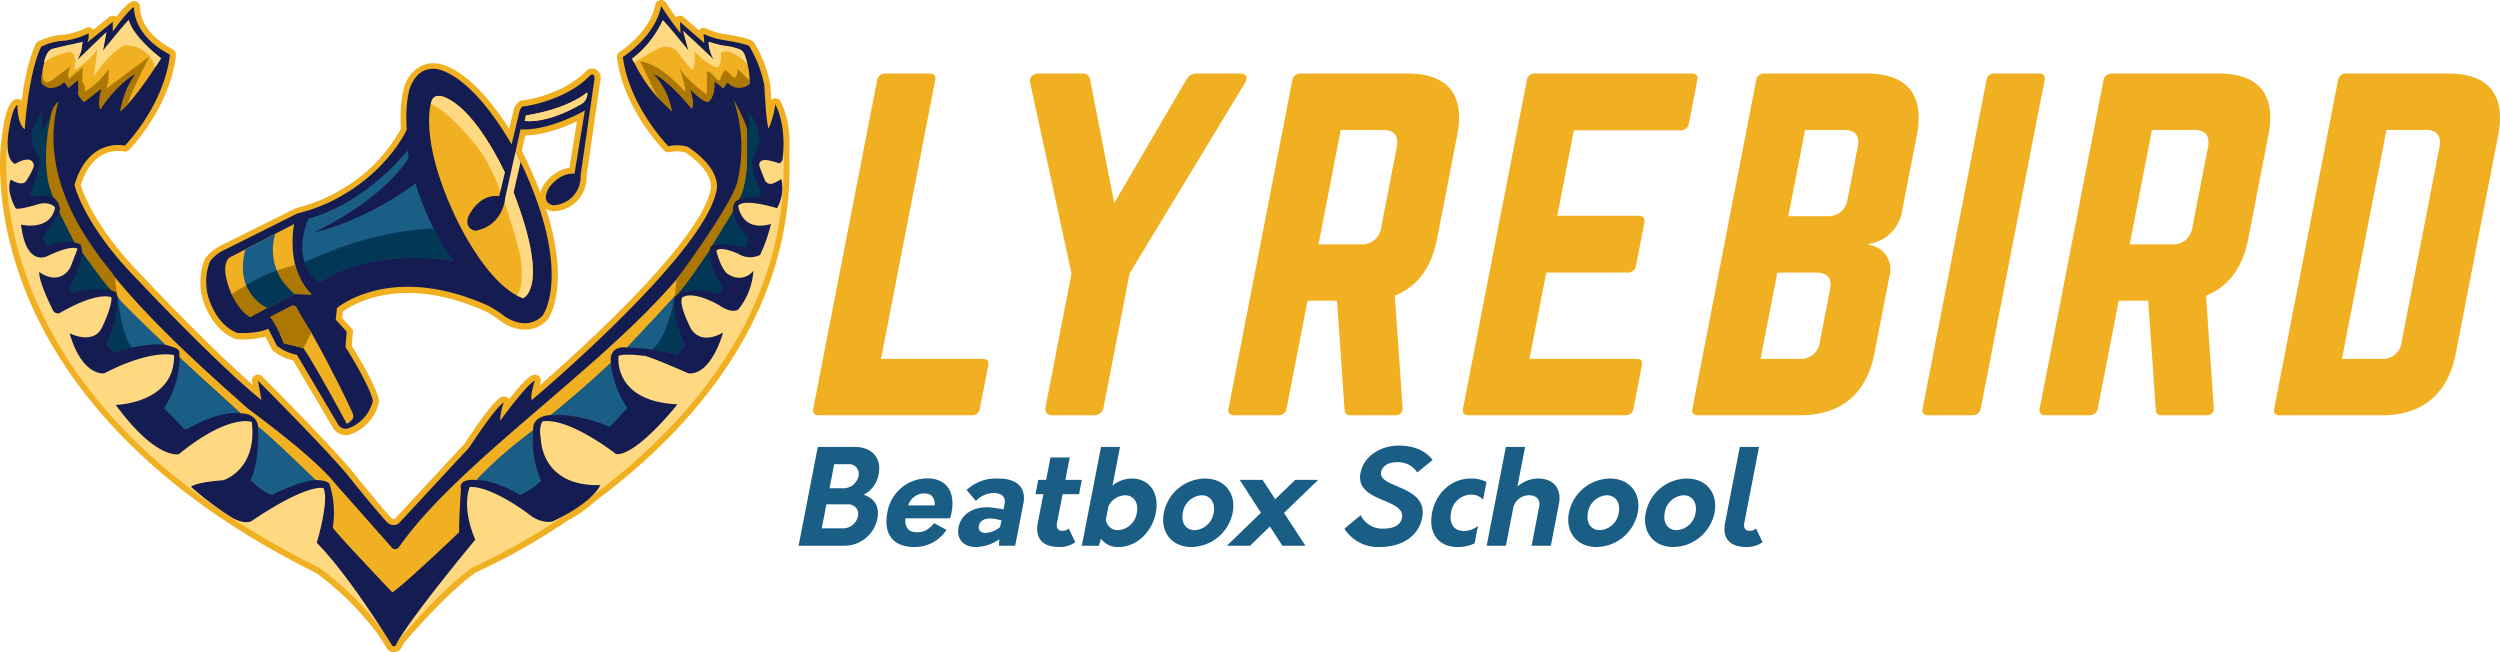 <svg xmlns="http://www.w3.org/2000/svg" width="555.529" height="144.954" viewBox="0 0 555.529 144.954"><defs><style>.a,.d{fill:#f0b022;}.b{fill:#ffd882;}.b,.c,.d,.e,.f,.g{fill-rule:evenodd;}.c{fill:#151c52;}.e{fill:#ac7802;}.f,.h{fill:#1a5e86;}.g{fill:#033756;}</style></defs><path class="a" d="M104.23,152.48a1.841,1.841,0,0,1-.217-.013,1.746,1.746,0,0,1-1.234-.769c-.043-.065-.74-1.21-1.9-3.018A64.846,64.846,0,0,0,87.019,134.86c-40.978-20.275-57.803-45.397-64.7-62.907-7.52-19.091-5.276-33.189-5.177-33.78.003-.02.007-.039.011-.058.031-.35.07-.716.124-1.105.566-4.322,1.511-6.809,2.807-7.383a1.333,1.333,0,0,1,1.282.11,1.38,1.38,0,0,1,.186.149c.548-4.043,1.512-9.156,3.129-12.565a1.343,1.343,0,0,1,.59-.613A14.994,14.994,0,0,1,31.173,15.21a15.657,15.657,0,0,0,4.592-1.45,1.337,1.337,0,0,1,1.73.379l3.477-2.813a1.336,1.336,0,0,1,1.418-.168,1.294,1.294,0,0,1,.184.106c1.323-1.672,2.675-3.13,3.548-3.414a1.338,1.338,0,0,1,1.748,1.369c-.011.205-.196,5.363,7.245,9.243a1.338,1.338,0,0,1,.718,1.25c-.02.416-.597,10.317-10.335,21.076a1.345,1.345,0,0,1-1.314.401c-.269-.064-6.734-1.466-9.484,7.485.495,1.647,3.294,9.63,13.599,20.101.179.19,14.609,15.54,24.57,24.224l-.12-.64a1.339,1.339,0,0,1,2.261-1.193c.711.711,17.472,17.466,21.315,22.695,3.168,3.906,6.835,8.285,7.493,8.854a1.294,1.294,0,0,1,.117.089.507.507,0,0,0,.644-.085l15.385-16.582c1.887-2.903,6.311-9.49,8.178-10.375a1.338,1.338,0,0,1,1.486.232,1.309,1.309,0,0,1,.212.254c1.92-2.421,4.08-4.888,5.244-5.371a1.339,1.339,0,0,1,1.788,1.643c-.067.209-.131.422-.191.635,8.602-7.486,35.558-31.722,37.951-43.41a1.357,1.357,0,0,1,.055-.192c.001-.006,1.03-3.628-5.651-8.158a7.31,7.31,0,0,0-3.458-.062,1.337,1.337,0,0,1-1.246-.365c-.368-.372-9.026-9.248-10.495-20.603a1.341,1.341,0,0,1,.61-1.301c.067-.043,6.753-4.359,7.9-10.447a1.338,1.338,0,0,1,2.437-.481c.443.683,1.312,1.994,2.173,3.23a1.317,1.317,0,0,1,.302-.202,1.338,1.338,0,0,1,1.466.195l3.314,2.895a1.34,1.34,0,0,1,1.627-.411,14.648,14.648,0,0,0,3.829,1.228c.043.003.086.006.128.013,1.172.174,5.09.799,6.296,1.527a1.335,1.335,0,0,1,.412.388,27.496,27.496,0,0,1,3.58,9.252,1.301,1.301,0,0,1,.027.209c.053,1.06.12,2.179.195,3.257a1.338,1.338,0,0,1,2.041.299c.1.165,2.439,4.115,1.964,11.415,1.544,36.401-22.505,62.151-42.992,77.36a29.35,29.35,0,0,1-6.263,4.416,142.274,142.274,0,0,1-20.436,11.543c-5.694,4.036-12.956,12.195-15.904,15.624-.268.443-.485.834-.648,1.163a1.341,1.341,0,0,1-.313.409A2.137,2.137,0,0,1,104.23,152.48Zm.463-1.536h0ZM19.76,38.758c-.212,1.522-1.797,14.942,5.112,32.377,6.752,17.036,23.236,41.512,63.421,61.372a1.29,1.29,0,0,1,.161.094,66.211,66.211,0,0,1,14.633,14.571c.464.722.854,1.337,1.16,1.823.02-.034.042-.069.063-.104a1.35,1.35,0,0,1,.128-.175c2.984-3.477,10.573-12.018,16.578-16.232a1.297,1.297,0,0,1,.241-.135A140.726,140.726,0,0,0,141.44,120.951a1.08,1.08,0,0,1,.103-.062,26.678,26.678,0,0,0,5.796-4.077,1.367,1.367,0,0,1,.138-.117c19.996-14.826,43.511-39.913,41.981-75.221a1.375,1.375,0,0,1,.002-.148,24.061,24.061,0,0,0-.265-5.74c-.235.636-.414,1.034-.434,1.076a1.338,1.338,0,0,1-2.395.082c-.433-.8-.802-4.179-1.099-10.043a26.567,26.567,0,0,0-2.969-7.904,34.817,34.817,0,0,0-5.015-1.057,11.274,11.274,0,0,1-2.705-.65,1.338,1.338,0,0,1-2.218,1.001l-3.118-2.724a1.338,1.338,0,0,1-2.238.483,40.448,40.448,0,0,1-2.899-3.901,22.98,22.98,0,0,1-7.499,8.876c1.419,8.637,7.42,15.827,9.155,17.755a9.991,9.991,0,0,1,4.215.3,1.338,1.338,0,0,1,.367.171c8.122,5.418,7.151,10.402,6.896,11.291-3.11,14.787-39.892,45.799-41.458,47.114a1.339,1.339,0,0,1-2.049-.412,2.514,2.514,0,0,1-.234-1.031c-1.387,1.644-3.064,3.802-4.511,5.793a1.338,1.338,0,0,1-2.394-.521c-1.377,1.835-3.023,4.213-4.447,6.407a1.372,1.372,0,0,1-.142.182l-15.522,16.73a1.274,1.274,0,0,1-.115.109,3.18,3.18,0,0,1-4.128.162c-.46-.36-1.913-1.828-8.033-9.379-2.781-3.782-12.879-14.138-18.027-19.352l.008.04a1.338,1.338,0,0,1-2.153,1.289c-9.915-7.961-26.945-26.077-27.665-26.844-12.115-12.309-14.28-21.293-14.366-21.669a1.337,1.337,0,0,1,.018-.668c2.805-9.758,9.579-10.046,11.961-9.824,7.11-8.097,8.733-15.643,9.085-18.073-4.939-2.816-6.79-6.235-7.477-8.585-.818.973-1.835,2.291-2.687,3.487a1.338,1.338,0,0,1-2.309-.222l-3.608,2.92a1.338,1.338,0,0,1-2.175-.925,20.427,20.427,0,0,1-3.343.804,1.407,1.407,0,0,1-.156.012,12.172,12.172,0,0,0-4.41,1.014c-2.598,5.948-3.316,17.317-3.323,17.434a1.338,1.338,0,0,1-2.105,1.014,4.111,4.111,0,0,1-1.289-1.598c-.099.529-.187,1.078-.258,1.621-.057.409-.095.782-.123,1.134A1.393,1.393,0,0,1,19.76,38.758Zm83.964,83.9c.024.014.048.028.071.043C103.768,122.683,103.744,122.669,103.725,122.658Zm32.44-26.699Z" transform="translate(-16.753 -7.526)"/><path class="a" d="M93.594,104.236a3.296,3.296,0,0,1-2.802-1.549L81.883,87.616A10.587,10.587,0,0,1,77.35,85.385l-.154-.153L75.747,82.334a20.892,20.892,0,0,1-6.308.606l-.207-.013-.193-.076c-4.116-1.605-6.013-5.774-6.26-6.352a13.907,13.907,0,0,1-.539-11.369l.172-.282A10.448,10.448,0,0,1,66.463,61.76l16.184-8.044a36.118,36.118,0,0,0,11.113-4.793,34.671,34.671,0,0,0,12.075-12.78c-.371-5.994.721-9.218.769-9.354a7.628,7.628,0,0,1,3.87-4.679,6.59,6.59,0,0,1,4.762-.177c9.088,2.99,16.964,18.074,17.294,18.715,13.546,26.963,6.273,37.405,5.957,37.836l-.116.138c-3.518,3.646-8.161,1.868-10.123.418a27.667,27.667,0,0,0-3.617-2.327c-18.563-8.327-29.456-1.582-31.684.052-.052.556-.107,1.06-.15,1.427l2.408,2.687-.28,3.509c5.657,9.168,6.02,11.848,6.035,12.296l.006.181-.042.176a9.917,9.917,0,0,1-6.237,7.01A3.287,3.287,0,0,1,93.594,104.236ZM79.37,83.596a10.328,10.328,0,0,0,3.706,1.567l.546.134,9.46,16.006a.602.602,0,0,0,.7.229,7.236,7.236,0,0,0,4.477-4.877c-.139-.58-.991-3.419-5.84-11.23l-.232-.374.259-3.24-2.458-2.742.08-.609c.001-.012.155-1.19.263-2.499l.044-.546.415-.358c.513-.442,12.809-10.71,35.02-.743a29.339,29.339,0,0,1,4.083,2.62c.093.064,3.717,2.64,6.47-.088.507-.829,5.959-10.744-6.219-34.983-.069-.134-7.697-14.739-15.815-17.412a3.909,3.909,0,0,0-2.777.108A5.115,5.115,0,0,0,109.126,27.68a24.64,24.64,0,0,0-.599,8.63l.023.327-.131.3c-.141.324-3.56,8.009-13.187,14.22a38.376,38.376,0,0,1-11.881,5.146L67.588,64.187A7.902,7.902,0,0,0,64.62,66.376a11.244,11.244,0,0,0,.566,8.953l.048.106A9.95,9.95,0,0,0,69.82,80.281a15.282,15.282,0,0,0,6.013-.831l1.184-.561Z" transform="translate(-16.753 -7.526)"/><path class="a" d="M122.474,60.154l-.204-.023a3.618,3.618,0,0,1-2.497-1.519,3.763,3.763,0,0,1-.241-3.325l.043-.115c.098-.23,2.3-5.236,7.065-5.44l4.203-17.556a3.289,3.289,0,0,1,1.192-2.022,2.076,2.076,0,0,1,1.296-.365c1.164-.183,8.941-1.565,13.634-6.46l.157-.14a1.961,1.961,0,0,1,2.002-.278,2.048,2.048,0,0,1,1.089,1.969l.005.122L147.104,46.591a7.554,7.554,0,0,1-7.282,7.876l-.147.014-.146-.019a3.377,3.377,0,0,1-2.501-1.709c-.567-1.133-.379-2.545.561-4.195l.056-.09c.099-.146,2.233-3.227,5.63-3.653l1.688-10.325c-2.688,1.268-7.205,3.051-11.485,3.134l-3.113,13.943a9.429,9.429,0,0,1-7.689,8.548Zm-.416-3.979a1.351,1.351,0,0,0-.038.983.793.793,0,0,0,.414.275,6.529,6.529,0,0,0,5.078-4.996C124.1,52.028,122.296,55.659,122.058,56.174Zm17.824-6.235c-.523.938-.538,1.454-.463,1.612a.625.625,0,0,0,.352.23,4.807,4.807,0,0,0,4.608-4.324l-.059-.004C141.923,47.276,140.121,49.613,139.882,49.939Z" transform="translate(-16.753 -7.526)"/><path class="b" d="M18.485,38.391S9.007,94.806,87.722,133.705a64.875,64.875,0,0,1,16.442,17.427s10.145-12.293,17.641-17.556c0,0,74.528-31.994,68.767-95.828l-9.677,3.297s5.916,14.972-71.721,82.769l-4.881,5.224s-14.539-19.556-27.575-27.875c0,0-47.458-39.02-48.813-60.374Z" transform="translate(-16.753 -7.526)"/><path class="c" d="M105.503,123.688l15.522-16.731s5.943-9.156,7.691-9.991a11.479,11.479,0,0,0-.81,4.048s5.945-8.182,7.691-8.906c0,0-1.11,3.474-.674,4.318,0,0,38.055-31.936,41.02-46.417,0,0,1.657-4.516-6.341-9.85a8.617,8.617,0,0,0-4.319-.136s-8.694-8.79-10.121-19.829c0,0,7.229-4.574,8.501-11.334a72.906,72.906,0,0,0,4.318,6.066l-.136-2.564,5.395,4.721-.136-2.023a16.638,16.638,0,0,0,4.318,1.349s4.731.703,5.802,1.349a26.35,26.35,0,0,1,3.374,8.771s.433,8.633.946,9.581a20.063,20.063,0,0,0,1.483-5.397s2.58,4.241,1.62,12.278c0,0-.303.817-.81.81,0,0-2.623-.917-3.374-.674,0,0-1.508.075-.808,1.754l1.07,2.699a1.413,1.413,0,0,0,1.889.674,13.123,13.123,0,0,0,1.754-.946,9.018,9.018,0,0,1-.946,6.478s-7.383-2.294-8.635-.535c0,0,.648,5.918,7.286,4.048a35.037,35.037,0,0,1-2.428,6.881,4.982,4.982,0,0,1-4.858-.269s-3.925-1.806-4.858-.674c0,0,1.127,4.771,2.969,5.397a3.962,3.962,0,0,0,5.263-.944,15.056,15.056,0,0,1-3.374,8.635s-1.438.992-4.184-.944c0,0-5.709-3.417-8.23-1.754,0,0-1.056.922,1.754,6.612,0,0,1.691,4.257,7.286,1.213,0,0-2.537,9.493-7.691,9.042,0,0-9.554-4.253-10.119-3.914,0,0-3.704-.553-5.397,0,0,0-1.427,10.116,13.088,10.796,0,0-9.069,11.449-13.629,11.062,0,0-10.362-8.159-16.326-7.286,0,0-.946.996-.405,3.914,0,0,.018,10.64,13.224,10.255,0,0-1.402,3.747-10.66,8.096,0,0-2.53.648-5.399-1.756,0,0-7.93-6.066-12.953-5.936,0,0-1.982,4.198,1.215,11.739,0,0-14.931,17.927-17.677,23.477,0,0-.505.446-.81,0,0,0-9.324-15.302-16.732-22.803,0,0,2.842-9.442,1.484-12.145,0,0-3.324-1.215-15.923,7.286,0,0-1.342.967-4.317-.674a71.475,71.475,0,0,1-9.176-6.881s.501-.976,7.152-1.484c0,0,7.632-2.264,6.341-12.954,0,0-4.972-1.963-16.193,7.151,0,0-4.981,1.406-14.032-10.93,0,0,13.163-.312,12.953-11.062,0,0-4.871-1.468-15.522,4.048,0,0-4.865.792-7.691-8.906,0,0,5.406,2.796,7.286-1.484,0,0,2.103-4.282,2.023-6.476,0,0-2.689-1.631-11.597,3.508a1.292,1.292,0,0,1-1.484-.81s-3.149-6.234-2.969-8.366c0,0,4.17,3.338,6.881-.944L33.98,62.83s-.981-1.111-6.747,1.62c0,0-4.678,2.519-5.802-7.017,0,0,6.5,1.591,7.558-3.779,0,0-.949-1.408-3.509-.81,0,0-4.805,1.484-5.261.946,0,0-2.212-3.761-1.07-6.343,0,0,2.717,1.756,3.508.136a15.376,15.376,0,0,0,1.62-3.104s.136-2.949-4.184-.535c0,0-2.319-.619-1.484-6.747,0,0,.758-5.782,2.023-6.343,0,0-.091,4.196,1.62,5.399,0,0,.74-12.237,3.643-18.351a13.639,13.639,0,0,1,5.397-1.349,17.195,17.195,0,0,0,5.128-1.62,3.792,3.792,0,0,1-.269,2.023l5.668-4.587v2.159S45.384,9.504,46.538,9.13c0,0-.446,6.141,7.961,10.526,0,0-.457,9.72-9.991,20.241,0,0-8.1-2.009-11.199,8.771,0,0,2.021,8.846,14.034,21.052,0,0,17.57,18.723,27.525,26.717L74.06,92.119s17.356,17.333,21.185,22.535c0,0,7.115,8.774,7.825,9.174A1.878,1.878,0,0,0,105.503,123.688Z" transform="translate(-16.753 -7.526)"/><path class="d" d="M163.99,12.114s-1.199,3.925-6.696,8.498a33.929,33.929,0,0,0,5.597,8.573c.985.985,2.483,2.344,3.122,3.033a17.18,17.18,0,0,0-4.318-8.501s3.724,1.55,8.771,7.961c0,0,.683-1.401-.535-4.587,0,0,2.439,2.726,4.048,3.103,0,0,1.715-.673,1.484-4.723l2.025,1.62.944-1.351s2.487,2.435,4.858.405c0,0,.029-.469.041-.714a15.613,15.613,0,0,0-1.12-5.618s.211-1.752-5.263-2.161c0,0-2.123-.573-2.698-.808,0,0-.259,1.311,1.213,4.048,0,0-6.17-6.016-6.746-6.066l1.07,4.184S164.975,12.682,163.99,12.114Z" transform="translate(-16.753 -7.526)"/><path class="d" d="M30.943,25.608a3.353,3.353,0,0,1-4.921.357,16.499,16.499,0,0,1,1.142-6.293s.109-.903,1.484-1.215a24.427,24.427,0,0,1,3.39-.88,8.328,8.328,0,0,0,2.958-.639,7.208,7.208,0,0,1-1.222,4.082l6.612-6.341-.808,4.186,5.804-6.887s.293,3.39,7.151,8.501c0,0-5.709,9.219-9.04,11.739A29.262,29.262,0,0,1,47,23.718a25.423,25.423,0,0,0-7.961,8.096s-.475-1.085.385-4.785l-3.977,3.131s-1.816-1.638-1.22-2.394a6.922,6.922,0,0,0-.062-2.633l-2.161,1.843Z" transform="translate(-16.753 -7.526)"/><path class="b" d="M157.686,21.438s4.912-3.081,6.437-3.522a3.747,3.747,0,0,1,3.104,1.07s2.855,3.845,3.374,4.048c0,0,.922-1.16.403-4.184,0,0,2.974,3.211,5.128,3.643,0,0,1.026-.433.81-3.238,0,0,.783-.705,2.43,0,0,0,2.676,1.145,3.429,2.676,0,0-.357-3.211-1.811-3.493a15.817,15.817,0,0,0-3.499-.788,26.193,26.193,0,0,1-3.254-.856,7.219,7.219,0,0,0,1.199,4.025L168.5,14.327l1.249,4.41s-3.179-3.904-5.702-6.765c0,0-2.417,5.479-6.805,8.508A1.594,1.594,0,0,0,157.686,21.438Z" transform="translate(-16.753 -7.526)"/><path class="b" d="M26.527,21.522s.332-2.696,1.996-3.192c0,0,4.23-1.013,6.612-1.484,0,0-.282,1.711-.307,1.945s-.856,2.055-.856,2.055l6.423-6.159-.749,4.103s5.124-6.457,5.743-6.815c0,0,.523,3.252,7.174,8.508l-1.325,2.011a6.612,6.612,0,0,0-6.551-4.865,1.618,1.618,0,0,0-.922.301,21.866,21.866,0,0,0-6.2,6.733l.81-6.066s-2.63,3.374-5.128,4.46c0,0,1.201-4.876-1.889-3.779A10.921,10.921,0,0,0,26.527,21.522Z" transform="translate(-16.753 -7.526)"/><path class="e" d="M26.171,23.568s-.228,3.59,2.359,1.627l3.913-2.969a3.88,3.88,0,0,0-.405,2.833l3.104-2.564-.136,3.104a2.653,2.653,0,0,1,.535,2.294,14.893,14.893,0,0,0,5.261-4.996,9.477,9.477,0,0,1-.405,4.319l9.581-7.152s-5.015,9.75-4.653,10.396l-.662.724-1.186,1.117a19.068,19.068,0,0,1,3.372-8.344s-3.292,1.333-7.813,7.85c0,0-.732-1.06.28-4.594L35.426,30.2s-1.845-1.606-1.238-2.582l-.134-2.293-2.05,1.747-.942-1.285s-2.883,2.655-4.926.357a.61.61,0,0,1-.143-.307A5.745,5.745,0,0,1,26.171,23.568Z" transform="translate(-16.753 -7.526)"/><path class="e" d="M158.996,21.154l3.895,8.028,3.154,3.087a15.83,15.83,0,0,0-4.082-8.275s2.193.234,8.51,7.684c0,0,.66-1.031-.382-4.421,0,0,2.393,2.639,3.889,2.937,0,0,.451.046,1.215-1.618a8.102,8.102,0,0,0,.277-2.992,18.209,18.209,0,0,1,2.018,1.568s.307-.444.908-1.351a3.489,3.489,0,0,0,1.784,1.154s2.048.339,3.119-.808l.027-.724-2.742-2.651a2.169,2.169,0,0,1-.674,2.16l-1.889-1.889a3.745,3.745,0,0,0-1.213,2.293.868.868,0,0,1-.946-.403l-1.349-1.351s-.96-.453-.674.535v4.46s-4.844-3.468-6.207-6.066c0,0,1.606,4.196,1.349,5.397C168.982,27.9,163.569,21.624,158.996,21.154Z" transform="translate(-16.753 -7.526)"/><path class="d" d="M29.707,30.139C20.474,52.523,51.505,80.259,71.944,98.415c0,0,14.696,10.626,19.429,16.732,0,0,11.909,13.434,12.548,14.169,0,0,.79.772,1.62-.405,13.111-18.628,44.383-39.151,61.589-59.349,5.017-6.557,20.874-21.986,12.624-39.964,2.881,6.278,3.024,6.621,2.969,14.168,0,0-.21,5.79-1.889,8.096,0,0-1.427.248-1.213,2.564-.312.817-5.802,7.866-5.128,8.637-2.284,5.031-14.028,17.069-18.387,21.675,0,0-4.079-.714-3.609,3.404v.027c-.357.339-11.597,10.805-13.461,11.597,0,0-4.043.046-3.802,3.368,0,0-9.024,7.035-12.549,11.062,0,0-4.13-.549-3.508,2.023,0,0-.439,6.587-.405,9.581,0,0-12.2,11.666-14.844,13.359,0,0-13.165-13.83-13.222-14.439a20.936,20.936,0,0,0-.676-9.445s-.027-1.062-3.16-1.071c0,0-11.816-11.268-12.762-11.739,0,0,.07-3.033-3.913-3.103L56.7,87.083c-.344-1.807.79-1.866-3.374-2.988-.089-.328-10.48-8.028-10.658-11.584a5.203,5.203,0,0,0-1.201-.546s-5.804-7.22-6.449-8.532a5.889,5.889,0,0,0-.239-1.641,6.522,6.522,0,0,0-1.427-.48s-2.353-4.3-3.336-6.615a3.203,3.203,0,0,0-1.386-3.37C27.25,49.975,25.423,34.987,29.707,30.139Z" transform="translate(-16.753 -7.526)"/><path class="f" d="M166.687,73.374,156.106,84.739s7.215.234,10.987,1.59l1.889-2.164S165.688,78.48,166.687,73.374Z" transform="translate(-16.753 -7.526)"/><path class="f" d="M56.665,86.904a20.707,20.707,0,0,1-3.458,11.297l4.721,4.858s7.493-4.45,12.259-3.699C70.188,99.361,57.278,87.625,56.665,86.904Z" transform="translate(-16.753 -7.526)"/><path class="f" d="M74.101,102.362s.421,7.479-1.654,11.898c0,0,2.796,2.767,4.723,3.238,0,0,5.991-3.103,9.693-3.295C86.862,114.203,76.511,103.993,74.101,102.362Z" transform="translate(-16.753 -7.526)"/><path class="f" d="M135.248,103.195a22.905,22.905,0,0,0,1.754,11.199,16.166,16.166,0,0,1-4.723,3.104s-5.847-3.525-9.681-3.233A79.713,79.713,0,0,1,135.248,103.195Z" transform="translate(-16.753 -7.526)"/><path class="f" d="M139.05,99.827s8.596-7.024,13.447-11.684a21.99,21.99,0,0,0,3.666,10.059l-3.913,4.184S145.291,99.188,139.05,99.827Z" transform="translate(-16.753 -7.526)"/><path class="f" d="M42.954,73.588a22.771,22.771,0,0,1-2.566,10.446l1.618,1.756S49.5,83.483,53.591,84.168C53.591,84.164,43.735,74.865,42.954,73.588Z" transform="translate(-16.753 -7.526)"/><path class="g" d="M166.687,73.374s-1.54,9.258-5.081,11.818c0,0,4.475.582,5.438,1.199l1.938-2.227A19.801,19.801,0,0,1,166.687,73.374Z" transform="translate(-16.753 -7.526)"/><path class="g" d="M183.149,60.15c-.298-.271-.567-.535-.817-.799a14.376,14.376,0,0,1-1.784-2.343,5.465,5.465,0,0,1-.892-2.794l-4.69,7.941c2.268-1.083,7.408.471,7.408.471l.357-1.21Z" transform="translate(-16.753 -7.526)"/><path class="g" d="M180.875,51.964a8.236,8.236,0,0,1,4.667-.599l.428-1.456a11.357,11.357,0,0,1-2.013-7.022,24.104,24.104,0,0,0,1.584-4.325,9.974,9.974,0,0,0-2.569-6.244,11.203,11.203,0,0,1,.3,4.103l-.635-.428.086,8.385S182.127,50.375,180.875,51.964Z" transform="translate(-16.753 -7.526)"/><path class="g" d="M42.956,73.802s.808,8.48,3.17,10.965a38.633,38.633,0,0,0-4.112,1.07l-1.625-1.8A23.93,23.93,0,0,0,42.956,73.802Z" transform="translate(-16.753 -7.526)"/><path class="g" d="M41.468,72.032l-6.476-8.499c-.025.178-.013.414-.045.6a24.479,24.479,0,0,1-2.924,7.493l.514.599.314.384a17.477,17.477,0,0,1,6.99-.806A16.419,16.419,0,0,1,41.468,72.032Z" transform="translate(-16.753 -7.526)"/><path class="g" d="M29.985,54.753s-3.231,4.715-3.636,5.668l.842,1.813s3.336-1.57,6.123-.806C33.321,61.427,30.554,55.888,29.985,54.753Z" transform="translate(-16.753 -7.526)"/><path class="g" d="M26.349,32.219s-3.467,4.369-2.43,7.151l1.754,3.643S24.924,48.164,23.38,50.3l.405.81s3.925-.626,5.161.535c0,0-2.398-4.995-.685-18.958a18.081,18.081,0,0,0-1.784,3.436C26.49,36.132,25.646,36.971,26.349,32.219Z" transform="translate(-16.753 -7.526)"/><path class="c" d="M63.417,65.591a12.615,12.615,0,0,0,.535,10.255s1.688,4.168,5.531,5.666c0,0,4.301.278,6.881-.944l1.902,3.773a10.034,10.034,0,0,0,4.46,2.025l9.176,15.522a1.939,1.939,0,0,0,2.294.808,8.598,8.598,0,0,0,5.397-6.066s-.079-2.364-6.066-12.009l.269-3.374L91.35,78.544s.159-1.215.269-2.564c0,0,11.909-10.269,33.598-.535a28.622,28.622,0,0,1,3.779,2.428s4.73,3.495,8.366-.269c0,0,7.261-9.904-6.066-36.433,0,0-7.85-15.202-16.592-18.08,0,0-4.76-1.861-6.881,4.048,0,0-1.099,3.156-.676,9.176,0,0-3.286,7.565-12.683,13.627a37.184,37.184,0,0,1-11.597,4.996L66.943,62.897A9.061,9.061,0,0,0,63.417,65.591Z" transform="translate(-16.753 -7.526)"/><path class="e" d="M42.665,72.567s-.264-2.676-.378-3.39c-.243-1.465-18.109-18.617-12.58-39.035A4.516,4.516,0,0,0,28.14,32.914s-2.919,11.167.471,18.498a3.276,3.276,0,0,1,1.374,3.345l3.336,6.674s1.087.111,1.427.544a8.633,8.633,0,0,1,.246,1.554s5.256,7.466,6.476,8.499C41.468,72.032,42.456,72.433,42.665,72.567Z" transform="translate(-16.753 -7.526)"/><path class="e" d="M166.687,73.374l.442-3.811S178.596,54.171,180.541,48.23a33.538,33.538,0,0,0-.78-18.569s2.615,4.648,2.997,6.589v8.128s-.398,5.584-1.884,7.579c0,0-1.404,0-1.222,2.521L174.966,62.15a.946.946,0,0,0-.471.985C174.495,63.14,168.241,72.837,166.687,73.374Z" transform="translate(-16.753 -7.526)"/><path class="d" d="M112.579,30.195s-2.76,7.905,4.995,24.694c0,0,6.958,15.847,15.383,18.89,0,0,6.043-1.848-1.93-23.092,0,0-6.492-17.174-14.937-21.302C116.09,29.392,113.351,27.707,112.579,30.195Z" transform="translate(-16.753 -7.526)"/><path class="d" d="M76.822,77.962,81.68,75.456a1.004,1.004,0,0,1,.892.325,14.823,14.823,0,0,0,2.216,3.938,15.566,15.566,0,0,1,1.165,1.748c2.455,4.377,5.888,10.844,8.956,17.411,0,0,.564,1.035.271,1.618a3.506,3.506,0,0,1-1.351,1.215s-7.672-14.244-9.714-16.867l-4.317-1.079S78.343,79.684,76.822,77.962Z" transform="translate(-16.753 -7.526)"/><path class="g" d="M176.455,72.897l1.028-1.413a15.721,15.721,0,0,1-1.868-3.135,14.389,14.389,0,0,1-1.071-3.877,8.803,8.803,0,0,1-.021-1.488s-2.701,4.029-4.872,7.051c-1.154,1.545-2.103,2.676-2.103,2.676a13.455,13.455,0,0,1,7.24-.303,11.096,11.096,0,0,1,1.623.56l.018-.023h0Z" transform="translate(-16.753 -7.526)"/><path class="d" d="M82.094,57.313,67.79,64.735s-2.498,1.383.417,8.15c0,0,2.207,4.112,4.171,5.074,0,0,2.273-1.286,4.671-2.534,2.498-1.302,5.138-2.569,5.138-2.569l3.82.109S80.352,68.535,82.094,57.313Z" transform="translate(-16.753 -7.526)"/><path class="f" d="M85.323,56.102s-4.492,9.074,2.564,14.169c0,0,9.119-7.602,29.415-4.858a65.091,65.091,0,0,1-8.23-17.128s-10.18,7.984-22.669,10.93c0,0,14.605-6.539,21.185-16.592l-.271-1.634S98.197,52.585,85.323,56.102Z" transform="translate(-16.753 -7.526)"/><path class="g" d="M84.484,65.838s13.31-6.931,28.651-7.536c0,0,2.3,4.35,4.196,7.151,0,0-18.116-3.078-29.459,4.796A8.012,8.012,0,0,1,84.484,65.838Z" transform="translate(-16.753 -7.526)"/><path class="f" d="M71.287,62.921l6.644-3.447a12.33,12.33,0,0,0,4.282,13.381l-6.21,3.103S68.711,72.874,71.287,62.921Z" transform="translate(-16.753 -7.526)"/><path class="g" d="M71.448,70.906a36.138,36.138,0,0,1,6.838-3.288l3.934,5.244s-6.162,3.095-6.168,3.095A9.195,9.195,0,0,1,71.448,70.906Z" transform="translate(-16.753 -7.526)"/><path class="b" d="M112.493,30.598s3.525,1.161,10.148,9.377c3.618,4.478,6.498,12.075,9.549,23.636,0,0,1.47,6.764-.557,9.591l1.327.6s6.655-2.371-3.083-25.991c0,0-5.766-13.327-12.589-17.77C117.289,30.041,112.993,27.01,112.493,30.598Z" transform="translate(-16.753 -7.526)"/><path class="e" d="M78.286,67.618l4.045-1.276a14.993,14.993,0,0,0,3.7,6.646L82.22,72.86S79.159,70.38,78.286,67.618Z" transform="translate(-16.753 -7.526)"/><path class="e" d="M71.448,70.906l-3.247,1.962s1.823,4.061,4.178,5.09l3.674-2.002A10.246,10.246,0,0,1,71.448,70.906Z" transform="translate(-16.753 -7.526)"/><path class="e" d="M84.154,84.892l1.784-3.425-3.254-5.531a.83.83,0,0,0-1.07-.471l-4.831,2.491A19.498,19.498,0,0,1,79.78,83.822Z" transform="translate(-16.753 -7.526)"/><polygon class="b" points="112.097 40.605 114.126 42.785 115.69 36 115.044 34.583 114.564 33.65 112.097 40.605"/><path class="c" d="M148.877,24.931c-.052-1.354-.946-.676-.946-.676-5.458,5.693-14.573,6.883-14.573,6.883-.944-.178-1.213,1.349-1.213,1.349L127.687,51.11c-4.671-.574-6.881,4.589-6.881,4.589-.91,2.812,1.618,3.103,1.618,3.103,6.289-1.206,6.612-7.422,6.612-7.422l3.374-15.111c6.489.369,14.303-4.184,14.303-4.184l-2.294,14.034c-3.39-.248-5.666,3.103-5.666,3.103-2.018,3.543.944,3.914.944,3.914a6.314,6.314,0,0,0,6.066-6.612Zm-3.374,5.936c-7.543,4.328-12.145,3.52-12.145,3.52l.271-1.215c9.525-1.458,13.627-5.128,13.627-5.128a2.764,2.764,0,0,1-1.754,2.824Z" transform="translate(-16.753 -7.526)"/><path class="b" d="M133.63,33.163l-.271,1.224s4.601.817,12.145-3.509a2.78,2.78,0,0,0,1.754-2.833C147.257,28.036,143.155,31.711,133.63,33.163Z" transform="translate(-16.753 -7.526)"/><path class="a" d="M212.53,87.27h22.592c1.044,0,1.408.569,1.224,1.519L234.5,98.28a1.643,1.643,0,0,1-1.813,1.518H198.704c-.949,0-1.427-.475-1.224-1.518l14.17-72.897a1.76,1.76,0,0,1,1.814-1.52h9.873c1.044,0,1.408.57,1.223,1.52Z" transform="translate(-16.753 -7.526)"/><path class="a" d="M292.25,23.863c1.424,0,1.923.855,1.095,2.184l-25.582,42.239-5.756,29.616a2.136,2.136,0,0,1-2.267,1.897h-9.112c-1.234,0-1.77-.664-1.53-1.897l5.756-29.616-9.161-42.239c-.312-1.329.52-2.184,1.944-2.184h9.492a1.647,1.647,0,0,1,1.888,1.52L264.353,52.624,280.28,25.383a2.607,2.607,0,0,1,2.479-1.52Z" transform="translate(-16.753 -7.526)"/><path class="a" d="M336.065,60.692c-1.236,6.36-4.421,10.536-9.365,12.529l1.716,24.869a1.49,1.49,0,0,1-1.661,1.708h-9.872a1.191,1.191,0,0,1-1.356-1.328l-1.673-24.11h-6.55l-4.649,23.92a1.759,1.759,0,0,1-1.813,1.518h-9.873a1.135,1.135,0,0,1-1.224-1.518l14.17-72.897a1.759,1.759,0,0,1,1.813-1.52h23.826c8.923,0,12.748,4.746,11.014,13.669Zm-16.929,1.139a4.275,4.275,0,0,0,4.535-3.797L327.141,40.19c.479-2.467-.592-3.796-3.06-3.796h-9.398l-4.944,25.438Z" transform="translate(-16.753 -7.526)"/><path class="a" d="M392.057,34.874a1.732,1.732,0,0,1-1.833,1.614H366.492l-3.69,18.983h18.131c.949,0,1.408.57,1.205,1.614l-1.827,9.397a1.794,1.794,0,0,1-1.832,1.614H360.349L356.622,87.27h23.731c1.139,0,1.426.475,1.223,1.519L379.731,98.28a1.641,1.641,0,0,1-1.813,1.518H342.985c-.855,0-1.313-.569-1.129-1.518l14.17-72.897a1.734,1.734,0,0,1,1.719-1.52h34.933c1.139,0,1.408.57,1.224,1.52Z" transform="translate(-16.753 -7.526)"/><path class="a" d="M439.309,54.998a8.796,8.796,0,0,1-7.29,6.739l-.037.19a5.451,5.451,0,0,1,4.671,6.739l-3.396,17.465c-1.733,8.922-7.498,13.668-16.421,13.668H394.054A1.135,1.135,0,0,1,392.83,98.28L407,25.383a1.697,1.697,0,0,1,1.813-1.52h22.782c8.923,0,12.843,4.746,11.108,13.669ZM423.399,71.892c.48-2.467-.496-3.796-3.06-3.796h-8.638L407.976,87.27h8.638a4.215,4.215,0,0,0,4.535-3.797ZM429.562,40.19c.479-2.467-.497-3.796-3.06-3.796h-8.638l-3.727,19.173h8.638a4.242,4.242,0,0,0,4.518-3.702Z" transform="translate(-16.753 -7.526)"/><path class="a" d="M469.849,23.863a1.135,1.135,0,0,1,1.224,1.52L456.902,98.28a1.759,1.759,0,0,1-1.813,1.518h-9.873c-1.044,0-1.408-.569-1.224-1.518l14.17-72.897a1.698,1.698,0,0,1,1.813-1.52Z" transform="translate(-16.753 -7.526)"/><path class="a" d="M516.322,60.692c-1.236,6.36-4.421,10.536-9.365,12.529l1.716,24.869a1.49,1.49,0,0,1-1.661,1.708H497.14a1.191,1.191,0,0,1-1.356-1.328L494.11,74.36h-6.55l-4.649,23.92a1.759,1.759,0,0,1-1.813,1.518h-9.873A1.135,1.135,0,0,1,470.001,98.28l14.17-72.897a1.76,1.76,0,0,1,1.813-1.52h23.826c8.923,0,12.748,4.746,11.014,13.669Zm-16.929,1.139a4.275,4.275,0,0,0,4.535-3.797L507.397,40.19c.48-2.467-.592-3.796-3.06-3.796H494.94l-4.944,25.438Z" transform="translate(-16.753 -7.526)"/><path class="a" d="M536.283,25.383a1.698,1.698,0,0,1,1.813-1.52h22.782c8.923,0,12.729,4.841,10.994,13.764l-9.429,48.504c-1.733,8.922-7.402,13.668-16.325,13.668H523.337c-1.044,0-1.427-.475-1.224-1.518ZM545.896,87.27a4.215,4.215,0,0,0,4.535-3.797l8.396-43.188c.498-2.562-.573-3.891-3.042-3.891h-8.732L537.164,87.27Z" transform="translate(-16.753 -7.526)"/><path class="h" d="M211.709,122.818a7.459,7.459,0,0,1-7.602,5.971H194.21l4.267-21.951h8.199c3.631,0,6.062,2.253,5.322,6.059a6.263,6.263,0,0,1-3.347,4.565C210.939,118.194,212.273,119.921,211.709,122.818Zm-4.313-.556a2.139,2.139,0,0,0-2.147-2.664h-4.86l-1.036,5.327h4.86A3.408,3.408,0,0,0,207.396,122.263Zm-1.993-11.591h-3.279l-1.041,5.355h3.279a3.436,3.436,0,0,0,3.159-2.691A2.134,2.134,0,0,0,205.403,110.672Z" transform="translate(-16.753 -7.526)"/><path class="h" d="M227.86,122.701h-9.927c-.141,1.932.599,3.103,2.619,3.103,1.435,0,2.468-.497,3.789-2.02l2.725,1.492a8.396,8.396,0,0,1-7.064,3.805c-5.124,0-6.922-3.249-6.075-7.609a8.998,8.998,0,0,1,8.893-7.639c4.245,0,6.271,2.985,5.373,7.61A10.406,10.406,0,0,1,227.86,122.701Zm-9.281-2.869h5.886c.037-1.696-.653-2.663-2.351-2.663A3.724,3.724,0,0,0,218.579,119.832Z" transform="translate(-16.753 -7.526)"/><path class="h" d="M244.148,119.481l-1.809,9.308h-3.602l.074-1.435a9.28,9.28,0,0,1-5.167,1.727c-2.782,0-4.409-1.727-3.874-4.478.529-2.722,3.392-4.946,7.964-4.214l2.017.321.245-1.258c.33-1.698-.974-2.371-2.438-2.371a5.601,5.601,0,0,0-3.943,1.755l-2.076-2.429a9.585,9.585,0,0,1,7.054-2.546C242.429,113.862,244.904,115.589,244.148,119.481Zm-8.401,6.468a5.482,5.482,0,0,0,3.242-1.316l.29-1.493-1.125-.234c-2.732-.556-3.693.47-3.886,1.464C234.079,125.335,234.692,125.949,235.746,125.949Z" transform="translate(-16.753 -7.526)"/><path class="h" d="M255.694,127.999a5.862,5.862,0,0,1-3.548,1.082c-3.982,0-5.406-2.165-4.775-5.414l1.229-6.322h-1.757l.62-3.19H249.22l.967-4.975h4.274l-.967,4.975h3.661l-.62,3.19h-3.661l-1.235,6.352c-.233,1.199.269,1.785,1.177,1.785a1.976,1.976,0,0,0,1.42-.527Z" transform="translate(-16.753 -7.526)"/><path class="h" d="M273.592,121.472c-.831,4.273-4.29,7.609-8.272,7.609a4.589,4.589,0,0,1-3.917-1.844l-.483,1.581-3.772-.029,4.267-21.951h4.217l-1.673,8.605a6.733,6.733,0,0,1,4.319-1.581C272.26,113.862,274.422,117.199,273.592,121.472Zm-4.217,0c.421-2.166-.619-3.892-2.669-3.892a4.343,4.343,0,0,0-3.623,2.37l-.592,3.044a2.651,2.651,0,0,0,2.707,2.341A4.505,4.505,0,0,0,269.375,121.472Z" transform="translate(-16.753 -7.526)"/><path class="h" d="M275.374,121.472a9.449,9.449,0,0,1,9.121-7.609c4.422,0,6.994,3.337,6.164,7.609a9.498,9.498,0,0,1-9.122,7.609C277.086,129.081,274.549,125.716,275.374,121.472Zm11.068,0c.421-2.166-.649-3.892-2.67-3.892a4.513,4.513,0,0,0-4.183,3.892c-.421,2.165.597,3.863,2.675,3.863A4.531,4.531,0,0,0,286.442,121.472Z" transform="translate(-16.753 -7.526)"/><path class="h" d="M302.067,121.501l4.763,7.288h-5.125l-2.771-4.274-4.403,4.274h-5.154l7.572-7.317-4.726-7.317h5.094l2.796,4.303,4.468-4.303h5.094Z" transform="translate(-16.753 -7.526)"/><path class="h" d="M315.491,125.013l3.632-3.014a5.306,5.306,0,0,0,5.189,2.985c1.991,0,3.615-.673,3.975-2.371.398-2.049-1.856-2.956-4.239-3.951-2.76-1.171-5.66-2.518-4.972-6.059.717-3.688,4.369-6.059,8.586-6.059,3.455,0,6.017,1.288,7.433,3.191l-3.41,2.781a5.104,5.104,0,0,0-4.622-2.284c-1.757,0-3.152.85-3.414,2.195-.29,1.493,1.466,2.254,3.521,3.132,2.917,1.259,6.434,2.752,5.608,6.995-.864,4.449-4.929,6.526-9.408,6.526A8.86,8.86,0,0,1,315.491,125.013Z" transform="translate(-16.753 -7.526)"/><path class="h" d="M334.974,121.472c.859-4.419,4.29-7.609,8.624-7.609a7.285,7.285,0,0,1,3.482.761l-.768,3.951a3.402,3.402,0,0,0-2.736-1.142,4.602,4.602,0,0,0-4.387,4.039c-.449,2.312.592,4.039,2.816,4.039a4.906,4.906,0,0,0,3.18-1.142l-.756,3.893a8.173,8.173,0,0,1-3.791.819C336.305,129.081,334.114,125.891,334.974,121.472Z" transform="translate(-16.753 -7.526)"/><path class="h" d="M363.162,119.54l-1.797,9.249H357.09l1.695-8.722c.291-1.493-.629-2.487-2.239-2.487a3.605,3.605,0,0,0-3.516,2.721l-1.649,8.488h-4.275l4.267-21.951h4.275l-1.713,8.81a7.074,7.074,0,0,1,4.594-1.785C361.954,113.862,363.834,116.086,363.162,119.54Z" transform="translate(-16.753 -7.526)"/><path class="h" d="M365.39,121.472a9.45,9.45,0,0,1,9.121-7.609c4.422,0,6.993,3.337,6.163,7.609a9.499,9.499,0,0,1-9.122,7.609C367.102,129.081,364.565,125.716,365.39,121.472Zm11.068,0c.421-2.166-.649-3.892-2.67-3.892a4.513,4.513,0,0,0-4.183,3.892c-.421,2.165.597,3.863,2.675,3.863A4.531,4.531,0,0,0,376.458,121.472Z" transform="translate(-16.753 -7.526)"/><path class="h" d="M382.456,121.472a9.45,9.45,0,0,1,9.121-7.609c4.422,0,6.993,3.337,6.163,7.609a9.499,9.499,0,0,1-9.122,7.609C384.168,129.081,381.631,125.716,382.456,121.472Zm11.068,0c.421-2.166-.649-3.892-2.67-3.892a4.513,4.513,0,0,0-4.183,3.892c-.421,2.165.597,3.863,2.675,3.863A4.531,4.531,0,0,0,393.524,121.472Z" transform="translate(-16.753 -7.526)"/><path class="h" d="M400.091,123.667l3.272-16.829h4.275L404.36,123.696c-.233,1.199.268,1.785,1.176,1.785a1.975,1.975,0,0,0,1.42-.527l1.458,3.045a5.862,5.862,0,0,1-3.549,1.082C400.883,129.081,399.459,126.916,400.091,123.667Z" transform="translate(-16.753 -7.526)"/></svg>